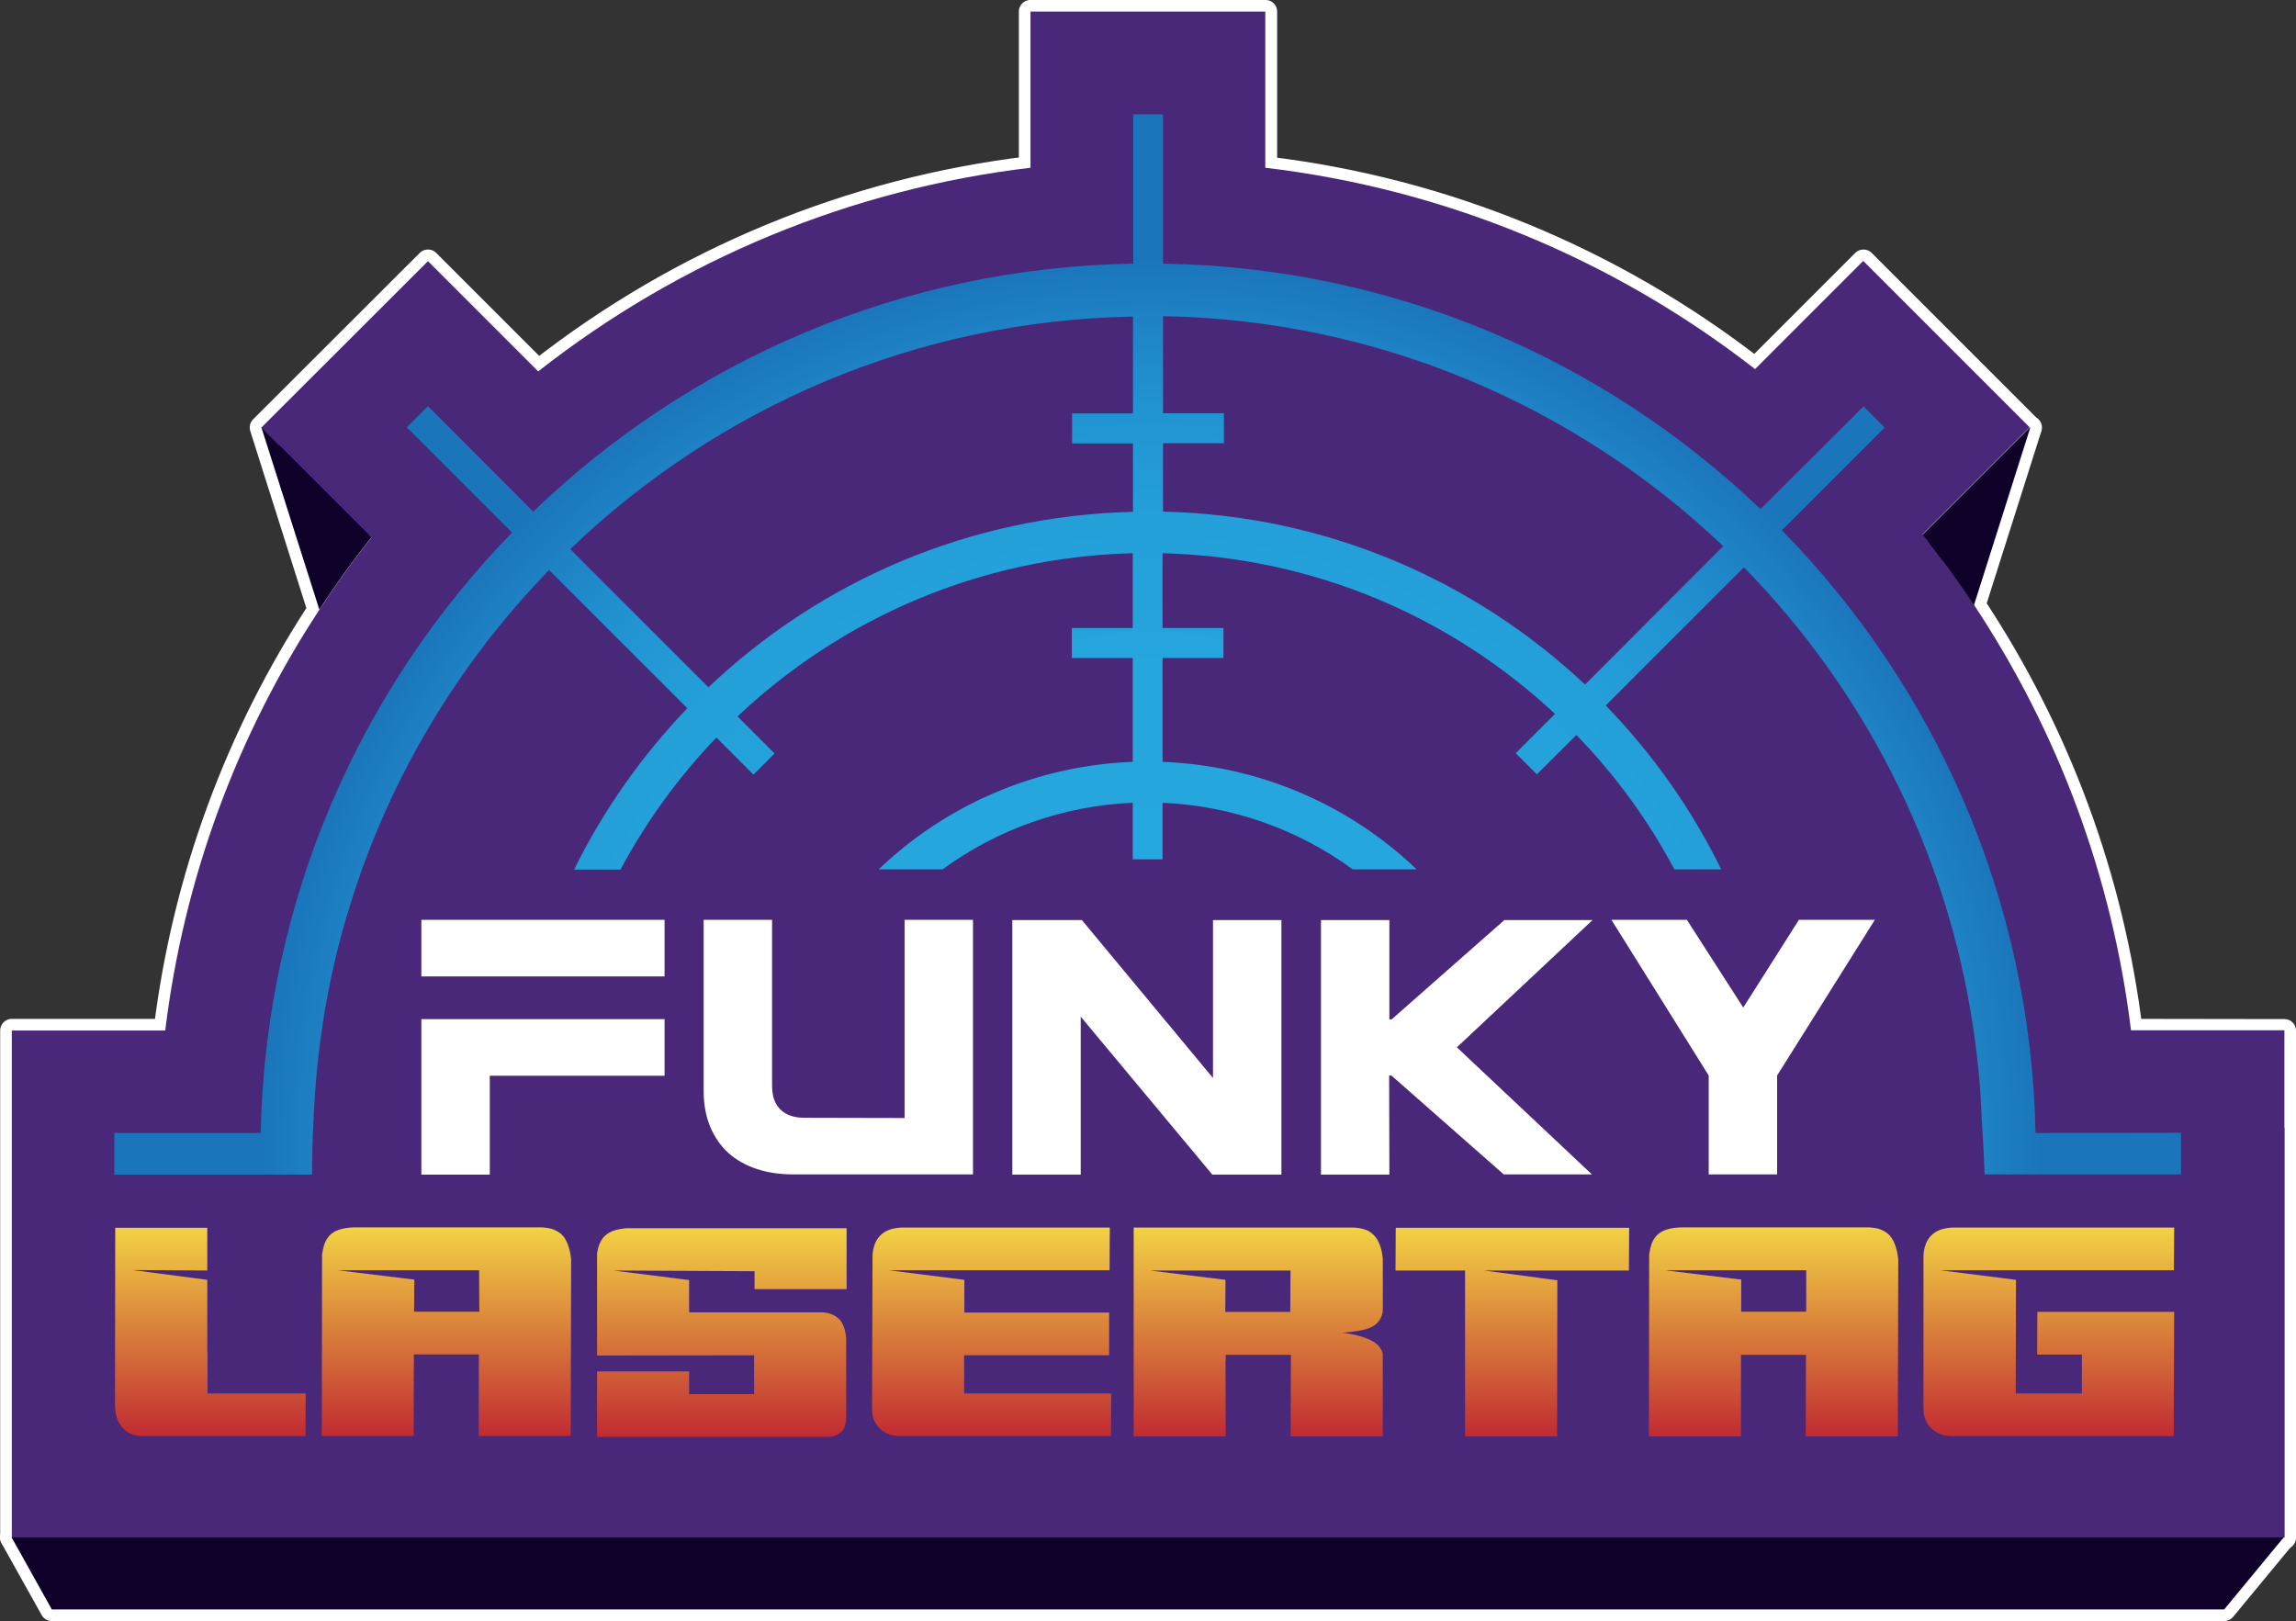 <?xml version="1.0" encoding="utf-8"?>
<!-- Generator: Adobe Illustrator 26.2.0, SVG Export Plug-In . SVG Version: 6.00 Build 0)  -->
<svg version="1.1" id="Layer_1" xmlns="http://www.w3.org/2000/svg" xmlns:xlink="http://www.w3.org/1999/xlink" x="0px" y="0px"
	 viewBox="0 0 1010.2 713.3" style="enable-background:new 0 0 1010.2 713.3;" xml:space="preserve">
<rect x="0" y="0" width="1010.2" height="713.3" fill="#333333" stroke="none"/>
<style type="text/css">
	.st0{fill:#0E0028;stroke:#FFFFFF;stroke-width:10.24;stroke-linecap:round;stroke-linejoin:round;}
	.st1{fill:#49287A;}
	.st2{fill:#0E0028;}
	.st3{fill:url(#SVGID_1_);}
	.st4{fill:url(#SVGID_00000117646214680141379360000010241683785189212301_);}
	.st5{fill:url(#SVGID_00000156547795979580081930000010853584625922881700_);}
	.st6{fill:url(#SVGID_00000171707840059851615280000012045143816090989704_);}
	.st7{fill:url(#SVGID_00000116229564339224484130000002434002875134544042_);}
	.st8{fill:url(#SVGID_00000016770577965340345130000017903708057913367430_);}
	.st9{fill:url(#SVGID_00000128461453150928399500000001537796343899643560_);}
	.st10{fill:url(#SVGID_00000029024686247652896470000009878061522985893508_);}
	.st11{fill:url(#SVGID_00000124149111310376951840000007803160012596000948_);}
	.st12{fill:#FFFFFF;}
</style>
<g id="a">
</g>
<g id="b">
	<g id="c">
		<g>
			<g>
				<path class="st0" d="M937.6,453.4c-8.2-67.2-31.9-131-69.1-187.2c-3.5-5.3-7.2-10.6-10.9-15.7c3.8,5.2,7.4,10.4,10.9,15.7
					l24.8-78.1l-0.4,0.2l-46.9,46.9l0,0l46.9-46.9l0.2-0.2l-73.2-73.2l-47.6,47.6c-62.6-48.7-136.9-79.3-215.5-88.6V5.1H453.4v68.7
					c-79.1,9.4-153.8,40.3-216.6,89.6l-48.5-48.5L115,188.1l0,0l25.4,80.2c6.2-9.6,13-18.9,20.1-28c-7.1,9.1-13.8,18.4-20.1,28
					C104,323.9,80.8,387,72.7,453.4H5.2v223.1c9,0,939,0,997.1,0h2.8v-223L937.6,453.4L937.6,453.4z"/>
				<polygon class="st0" points="22.8,708.1 978.6,708.1 1004.8,676.4 5.1,676.4 				"/>
			</g>
			<path class="st1" d="M1005.1,496.1v-42.8h-67.5c-8.2-67.2-31.9-131.1-69.1-187.2c-7-10.6-14.6-21-22.6-31l46.9-46.9l0.2-0.2
				l-73.2-73.2l-47.6,47.6c-62.6-48.7-136.9-79.3-215.5-88.6V5.1H453.4v68.7c-79.1,9.4-153.8,40.3-216.6,89.6l-48.5-48.5L115,188.1
				l48.4,48.4c-8.2,10.3-15.8,20.9-22.9,31.8C104,323.9,80.8,387,72.7,453.4H5.2v223.1c9.3,0,1000,0,1000,0V496.1z"/>
			<path class="st2" d="M163.4,236.4c-8.2,10.3-15.8,20.9-22.9,31.8L115,188L163.4,236.4z"/>
			<path class="st2" d="M893.3,188.1l-24.8,78.2c-7-10.6-14.6-21-22.6-31l46.9-46.9L893.3,188.1L893.3,188.1z"/>
			<g>
				
					<linearGradient id="SVGID_1_" gradientUnits="userSpaceOnUse" x1="319.621" y1="175.87" x2="319.621" y2="84.052" gradientTransform="matrix(1 0 -0.277 -1 -199.78 716)">
					<stop  offset="0" style="stop-color:#F2D244"/>
					<stop  offset="1" style="stop-color:#C12B32"/>
				</linearGradient>
				<path class="st3" d="M57.9,631c-1.8-0.7-3.2-1.8-4.3-3.2c-1-1.2-1.8-2.6-2.2-4.1c-0.5-1.5-0.7-3.2-0.8-5l0.1-78.5h40.5l0,18.8
					l-32.8-0.2l32.8,4.3l0,31.7h0.1v18.3h43.2l-0.1,18.8H64.4C61.8,632,59.7,631.7,57.9,631L57.9,631z"/>
				
					<linearGradient id="SVGID_00000034809345909283664820000001982124242838687110_" gradientUnits="userSpaceOnUse" x1="430.529" y1="175.86" x2="430.529" y2="84.04" gradientTransform="matrix(1 0 -0.277 -1 -199.78 716)">
					<stop  offset="0" style="stop-color:#F2D244"/>
					<stop  offset="1" style="stop-color:#C12B32"/>
				</linearGradient>
				<path style="fill:url(#SVGID_00000034809345909283664820000001982124242838687110_);" d="M141.6,627.1l0.1-75.2
					c0.3-1.8,0.6-3.3,1.1-4.7c0.5-1.3,1.2-2.5,2.1-3.5c1.1-1.2,2.6-2.1,4.4-2.7c1.8-0.6,4-0.9,6.7-1h81.2c1,0,2,0,3.1,0.2
					s2.1,0.3,3.1,0.7s1.9,0.9,2.8,1.5s1.7,1.5,2.4,2.6c1.4,2.3,2.3,5.3,2.7,9.1l-0.2,77.7h-40.5l0.1-35.9h-28.6l-0.1,35.9h-40.5
					L141.6,627.1L141.6,627.1z M210.9,577.2l-0.1-18.3h-62.1l33.6,4.1l-0.1,14.1H210.9L210.9,577.2z"/>
				
					<linearGradient id="SVGID_00000016074878088258394440000004854456523373993111_" gradientUnits="userSpaceOnUse" x1="553.324" y1="175.83" x2="553.324" y2="83.998" gradientTransform="matrix(1 0 -0.277 -1 -199.78 716)">
					<stop  offset="0" style="stop-color:#F2D244"/>
					<stop  offset="1" style="stop-color:#C12B32"/>
				</linearGradient>
				<path style="fill:url(#SVGID_00000016074878088258394440000004854456523373993111_);" d="M270,559l33.2,4.2l0,14.2h58.5
					c1.7,0.1,3.2,0.4,4.6,1c1.3,0.6,2.4,1.4,3.3,2.4c1.5,1.8,2.4,4.5,2.7,8.1v34.7c0,1.3-0.2,2.5-0.5,3.7s-0.9,2-1.7,2.8
					c-0.8,0.7-1.9,1.3-3.2,1.7s-3,0.5-5.1,0.4h-99.1v-18.9l0-9.9h40.5v10h28.6l0-17.1l-69.1,0.1l0-44.9c0.5-3.5,1.7-6.2,3.6-7.9
					c1.1-1,2.4-1.7,3.9-2.2s3.3-0.8,5.3-1h97l0,26.8h-40.5l0-7.9L270,559L270,559z"/>
				
					<linearGradient id="SVGID_00000174604216109235357070000016767605236376064401_" gradientUnits="userSpaceOnUse" x1="673.141" y1="175.86" x2="673.141" y2="84.05" gradientTransform="matrix(1 0 -0.277 -1 -199.78 716)">
					<stop  offset="0" style="stop-color:#F2D244"/>
					<stop  offset="1" style="stop-color:#C12B32"/>
				</linearGradient>
				<path style="fill:url(#SVGID_00000174604216109235357070000016767605236376064401_);" d="M488.9,613.1l-0.1,18.8H396
					c-3.3-0.1-6.1-1-8.2-2.8c-2.5-2-3.8-4.7-4.1-8.1l0.2-68.9c0.3-3.7,1.4-6.5,3.4-8.5c2.1-2.2,5.2-3.3,9.3-3.5h91.7l-0.1,18.8h-97
					l33.1,4.2v14.4H488l0,18.8h-63.8l0,16.8L488.9,613.1L488.9,613.1z"/>
				
					<linearGradient id="SVGID_00000085225980618254250650000017721607069789341327_" gradientUnits="userSpaceOnUse" x1="787.595" y1="175.86" x2="787.595" y2="84.04" gradientTransform="matrix(1 0 -0.277 -1 -199.78 716)">
					<stop  offset="0" style="stop-color:#F2D244"/>
					<stop  offset="1" style="stop-color:#C12B32"/>
				</linearGradient>
				<path style="fill:url(#SVGID_00000085225980618254250650000017721607069789341327_);" d="M498.8,540.1h96c1.8,0,3.7,0.2,5.6,0.8
					s3.5,1.7,4.9,3.5c0.9,1.2,1.6,2.6,2.1,4.2s0.8,3.2,1,5l0,23.4c-0.4,2.5-1.5,4.5-3.4,5.9c-1.4,1.1-3.3,1.8-5.6,2.3
					s-5.4,0.9-9,1.2c0.8,0,1.9,0.2,3.2,0.4c1.3,0.2,2.7,0.5,4.1,0.9c1.5,0.4,2.9,0.9,4.4,1.5s2.7,1.4,3.7,2.2
					c0.8,0.7,1.4,1.5,1.9,2.4c0.5,0.9,0.8,1.8,0.7,2.9V632h-40.5v-18.9l0.1-17h-28.7l0,2.7h-0.1l0.1,33.2h-40.5L498.8,540.1
					L498.8,540.1z M567.8,559H506l33.2,4.1l-0.1,14.1h28.6L567.8,559L567.8,559z"/>
				
					<linearGradient id="SVGID_00000086690589073703465660000007256480328373653407_" gradientUnits="userSpaceOnUse" x1="911.236" y1="175.85" x2="911.236" y2="84.04" gradientTransform="matrix(1 0 -0.277 -1 -199.78 716)">
					<stop  offset="0" style="stop-color:#F2D244"/>
					<stop  offset="1" style="stop-color:#C12B32"/>
				</linearGradient>
				<path style="fill:url(#SVGID_00000086690589073703465660000007256480328373653407_);" d="M644.6,559H614l0.1-18.8h102.7
					l-0.1,18.8H653l32.2,4.3l-0.1,68.7h-40.5L644.6,559L644.6,559z"/>
				
					<linearGradient id="SVGID_00000062191354220912201500000002963208293668828862_" gradientUnits="userSpaceOnUse" x1="1014.386" y1="175.86" x2="1014.386" y2="84.04" gradientTransform="matrix(1 0 -0.277 -1 -199.78 716)">
					<stop  offset="0" style="stop-color:#F2D244"/>
					<stop  offset="1" style="stop-color:#C12B32"/>
				</linearGradient>
				<path style="fill:url(#SVGID_00000062191354220912201500000002963208293668828862_);" d="M725.5,627.1l0.1-75.2
					c0.3-1.8,0.6-3.3,1.1-4.7c0.5-1.3,1.2-2.5,2.1-3.5c1.1-1.2,2.6-2.1,4.4-2.7c1.8-0.6,4-0.9,6.7-1h81.2c1,0,2,0,3.1,0.2
					c1,0.1,2.1,0.3,3.1,0.7s2,0.9,2.8,1.5s1.7,1.5,2.4,2.6c1.4,2.3,2.3,5.3,2.7,9.1L835,632h-40.5l0.1-35.9H766L766,632h-40.5
					L725.5,627.1L725.5,627.1z M794.7,577.2l0-18.3h-62.1l33.5,4.1l0,14.1H794.7L794.7,577.2z"/>
				
					<linearGradient id="SVGID_00000052062408424015784080000011508590672945664176_" gradientUnits="userSpaceOnUse" x1="1138.699" y1="175.85" x2="1138.699" y2="84.033" gradientTransform="matrix(1 0 -0.277 -1 -199.78 716)">
					<stop  offset="0" style="stop-color:#F2D244"/>
					<stop  offset="1" style="stop-color:#C12B32"/>
				</linearGradient>
				<path style="fill:url(#SVGID_00000052062408424015784080000011508590672945664176_);" d="M850.3,628.9c-2.7-2.2-4-5.3-4-9.3
					l0-67.5c0.3-3.7,1.4-6.5,3.4-8.5c2.2-2.2,5.2-3.3,9.3-3.5h97.6l-0.1,18.8H853.8l33.2,4.2l-0.1,50h29.1l0-17.1h-19.7l0.1-18.8
					h60.2l-0.2,54.7h-96.3C856.1,632.1,852.8,631.1,850.3,628.9L850.3,628.9z"/>
			</g>
			
				<radialGradient id="SVGID_00000160161582932498991380000017328969144660507565_" cx="506.5" cy="211.41" r="391.26" gradientTransform="matrix(1 0 0 -1 0 716)" gradientUnits="userSpaceOnUse">
				<stop  offset="0" style="stop-color:#26A9E0"/>
				<stop  offset="0.51" style="stop-color:#25A7DE"/>
				<stop  offset="0.7" style="stop-color:#24A0D9"/>
				<stop  offset="0.83" style="stop-color:#2194D1"/>
				<stop  offset="0.93" style="stop-color:#1E83C5"/>
				<stop  offset="1" style="stop-color:#1B75BB"/>
			</radialGradient>
			<path style="fill:url(#SVGID_00000160161582932498991380000017328969144660507565_);" d="M895.6,498.5
				C893.5,395.4,851.3,302,784,233.3l45.2-45.2l-9.3-9.3L774.6,224C706,158.4,613.5,117.6,511.7,116V50.3h-13.1V116
				c-102.4,1.7-195.2,42.9-264,109.1l-46.3-46.4l-9.3,9.3l46.3,46.3C158.5,303,116.8,396,114.7,498.5H50.3v18.3h87
				c0-7.7,0.2-16.8,0.8-26.9v-0.4c0.6-12.7,1.8-25.2,3.7-37.5c0-0.3,0.1-0.6,0.1-1c2.8-18.4,6.9-36.3,12.4-53.6
				c17.3-55.7,47.6-105.7,87.3-146.6l60.8,60.8c-20,20.9-36.9,44.8-49.8,71h20.4c11.4-21.3,25.6-40.8,42.2-58.1l16.3,16.3l9.3-9.3
				l-16.3-16.3c45.7-43.1,106.7-70.1,173.9-71.8v32.9h-26.8v13.2h26.8v45.7c-42.2,1.6-81.8,18.6-111.8,47.3h28.1
				c24.1-17.6,53.1-28,83.7-29.3v24.9h13.1v-24.9c30.5,1.3,59.6,11.7,83.7,29.3h28.1c-30-28.7-69.6-45.7-111.8-47.3v-45.7h26.8
				v-13.2h-26.8v-32.9c66.7,1.7,127.2,28.2,172.7,70.7l-17.3,17.3l9.3,9.3l17.4-17.3c17,17.5,31.6,37.4,43.1,59.1h20.6
				c-13.1-26.7-30.3-51-50.8-72.1l60.8-60.8c55.1,56.3,92.2,130.2,102.2,212.3c1.2,9.4,2,18.9,2.3,28.6c0.5,8,1.1,17.1,1.4,26.2
				h86.4v-18.3L895.6,498.5L895.6,498.5z M498.5,181.9h-26.8v13.2h26.8v30.1c-72.3,1.7-137.8,30.7-186.8,77.2l-60.8-60.8
				c64.6-62,151.6-100.6,247.6-102.3L498.5,181.9L498.5,181.9z M697.4,301.2c-48.8-45.9-114-74.5-185.7-76.1V195h26.8v-13.2h-26.8
				v-42.7c95.4,1.7,182.1,39.9,246.5,101.2L697.4,301.2L697.4,301.2z"/>
			<polygon class="st2" points="5.1,676.4 22.8,708.1 978.6,708.1 1004.8,676.4 			"/>
			<g>
				<path class="st12" d="M292.4,429.6h-107v-24.9h107V429.6L292.4,429.6z M185.4,516.8v-68.4h107v24.9h-76.9v43.5H185.4
					L185.4,516.8z"/>
				<path class="st12" d="M398,491.9v-87.2h30.1v112h-79.3c-5.8,0-11.1-0.8-15.9-2.4s-8.9-3.9-12.4-7c-3.4-3.1-6.1-7-8-11.5
					c-1.9-4.6-2.9-9.8-2.9-15.7v-75.4h30.1v72.9c0,4.7,1.2,8.2,3.7,10.6c2.5,2.4,6,3.6,10.5,3.6L398,491.9L398,491.9z"/>
				<path class="st12" d="M563.8,516.8h-30.4l-57.9-69.5v69.5h-30.1v-112H476l57.7,69.5v-69.5h30.1L563.8,516.8L563.8,516.8z"/>
				<path class="st12" d="M611.3,516.8h-30.1v-112h30.1v43.7h1l49.6-43.7h38.8L641,460.8l59.4,55.9h-38.8l-49.4-43.5h-1L611.3,516.8
					L611.3,516.8z"/>
				<path class="st12" d="M767,443.3l24.5-38.6h33.4l-43,68.5v43.5h-30.1v-43.5l-42.8-68.5h33.2L767,443.3L767,443.3z"/>
			</g>
		</g>
	</g>
</g>
</svg>
